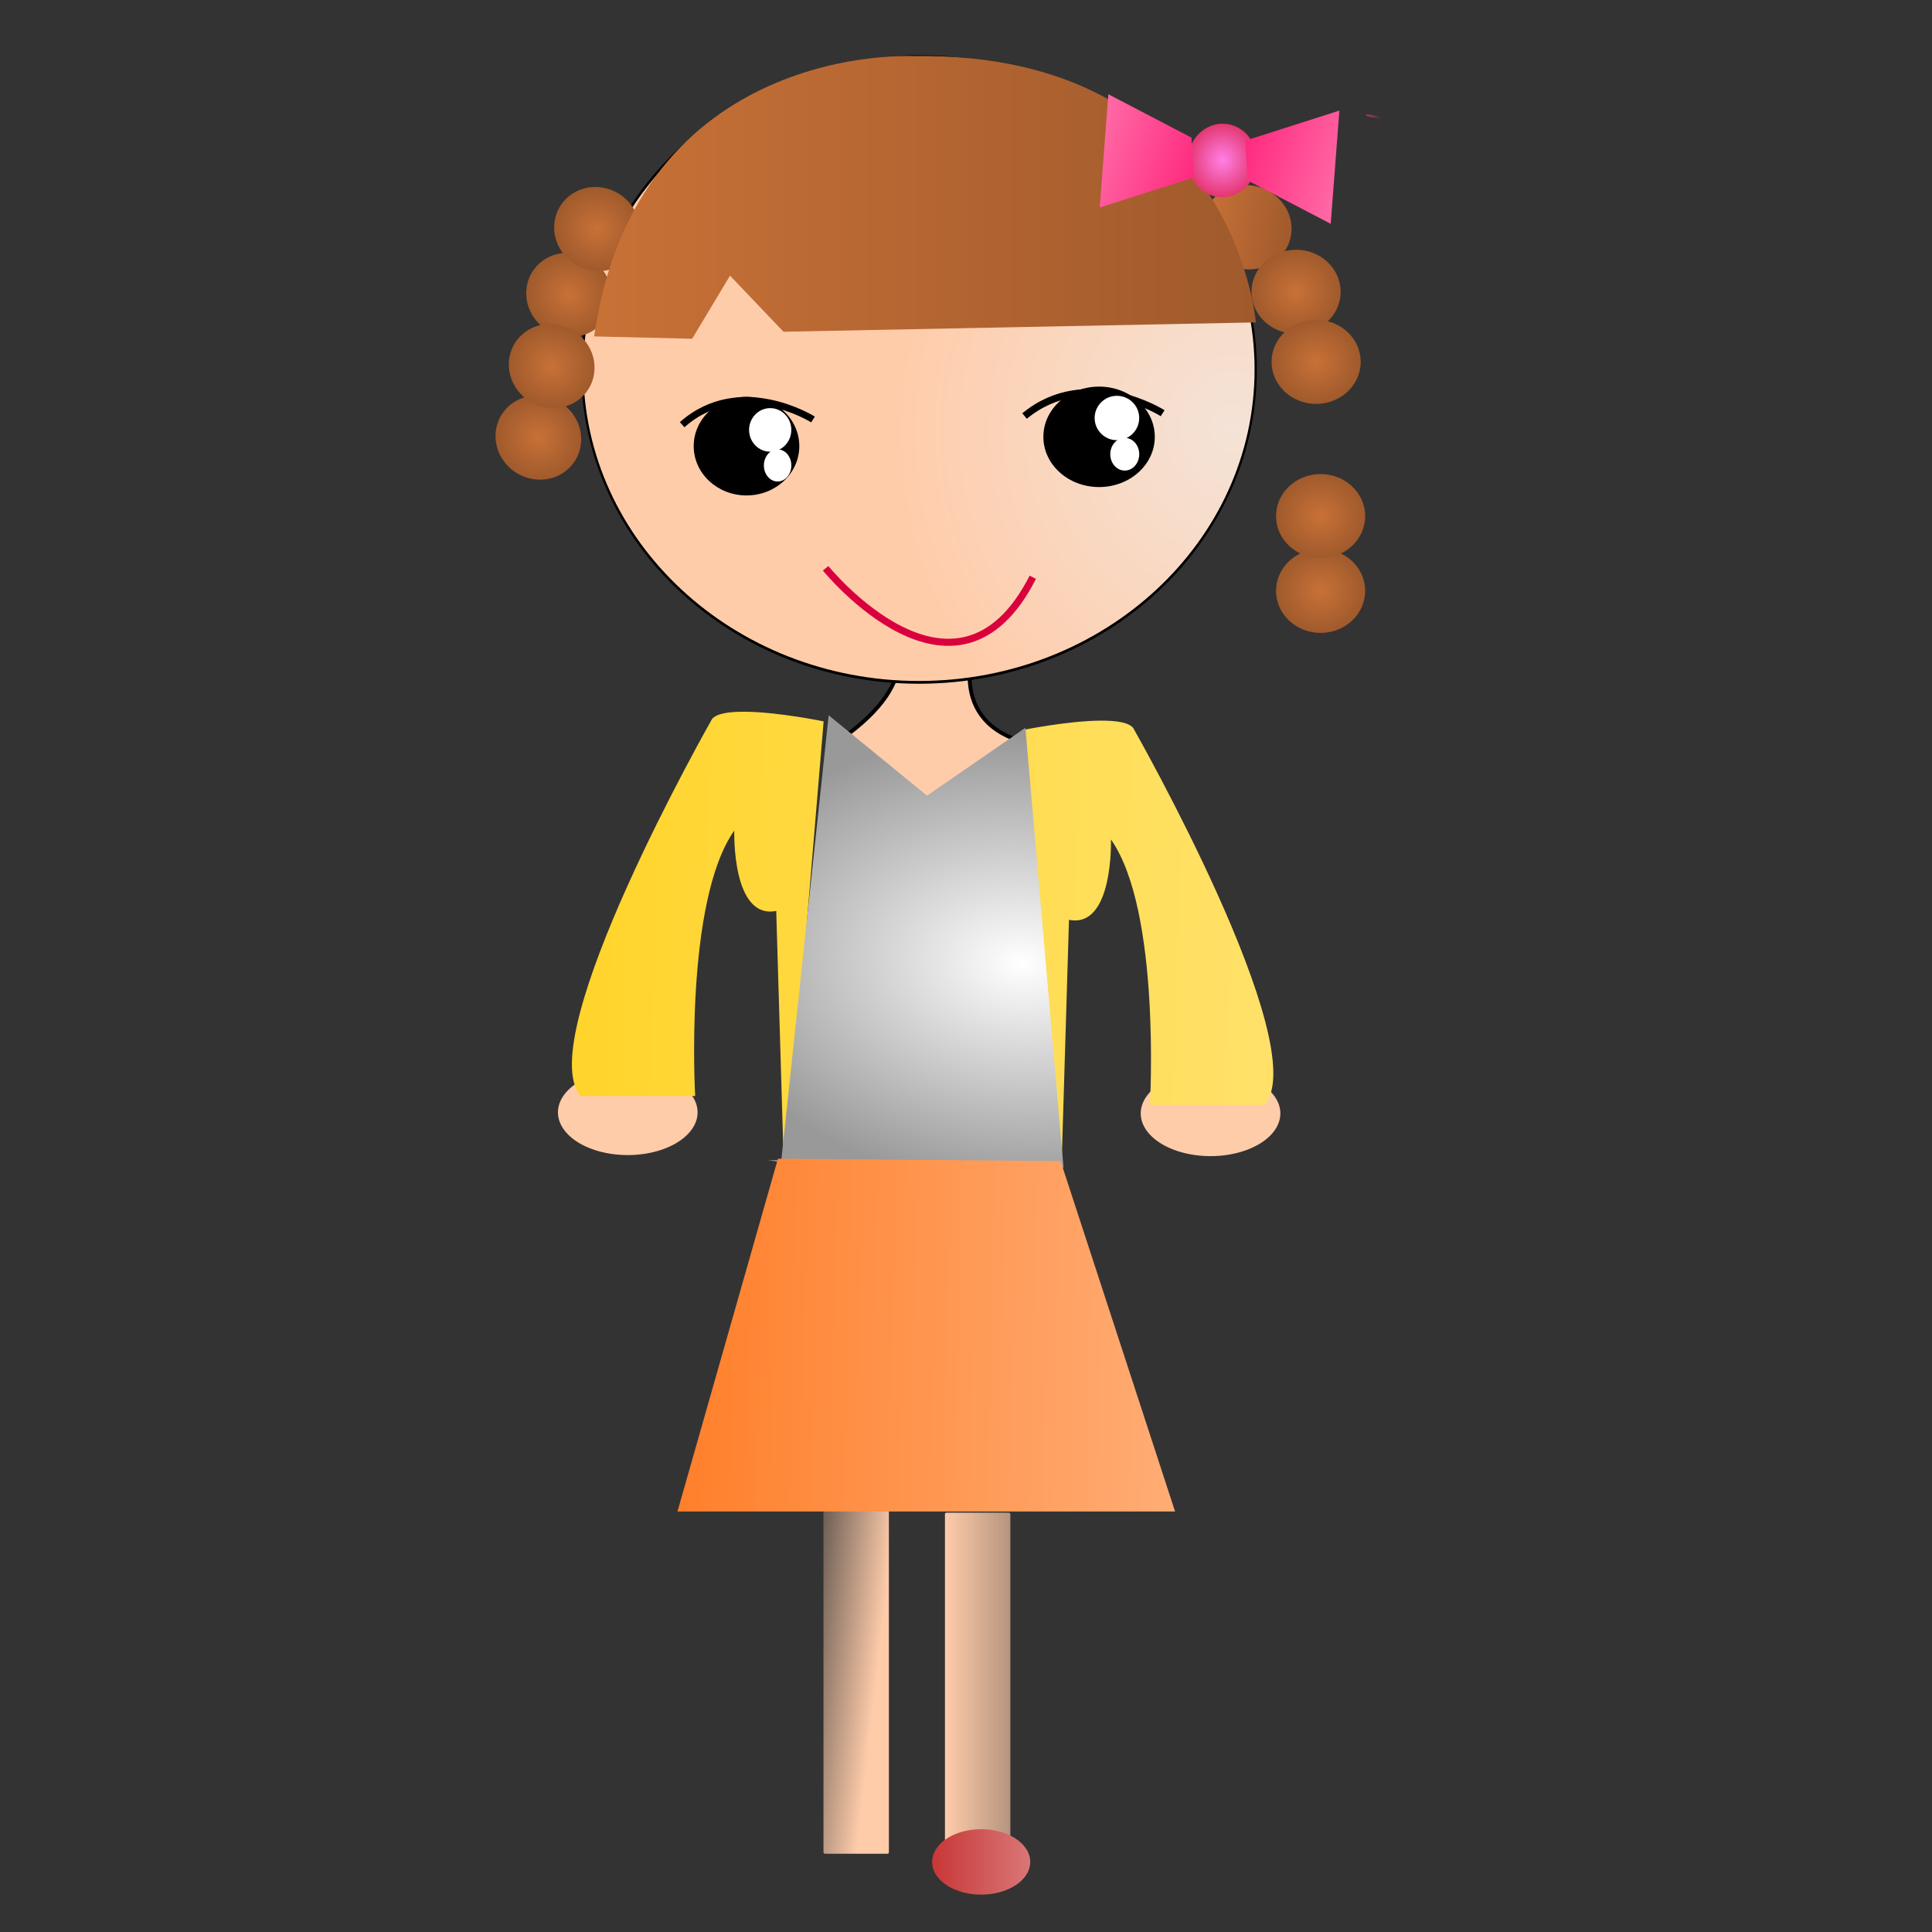 <?xml version="1.0" encoding="UTF-8"?>
<svg version="1.1" viewBox="0 0 531.5 531.5" xmlns="http://www.w3.org/2000/svg" xmlns:osb="http://www.openswatchbook.org/uri/2009/osb" xmlns:xlink="http://www.w3.org/1999/xlink">
<rect x="0" y="0" width="531.5" height="531.5" fill="#333333" stroke="none"/>
<defs>
<linearGradient id="m">
<stop stop-color="#c83737" offset="0"/>
<stop stop-color="#de8787" offset="1"/>
</linearGradient>
<linearGradient id="d">
<stop stop-color="#fca" offset="0"/>
<stop stop-color="#fca" stop-opacity="0" offset="1"/>
</linearGradient>
<linearGradient id="e">
<stop stop-color="#f06" offset="0"/>
<stop stop-color="#ffd5e5" offset="1"/>
</linearGradient>
<linearGradient id="f">
<stop stop-color="#c87137" offset="0"/>
<stop stop-color="#a05a2c" offset="1"/>
</linearGradient>
<radialGradient id="j" cx="444" cy="296.06" r="148.96" gradientTransform="matrix(.992 .109 -.131 .899 35.738 10.095)" gradientUnits="userSpaceOnUse">
<stop stop-color="#f4e3d7" offset="0"/>
<stop stop-color="#fca" offset="1"/>
</radialGradient>
<radialGradient id="k" cx="216.33" cy="196.58" r="95.438" gradientTransform="matrix(.572 -.8 .398 .313 -162.2 655.76)" gradientUnits="userSpaceOnUse">
<stop offset="0"/>
<stop stop-opacity="0" offset="1"/>
</radialGradient>
<radialGradient id="b" cx="114.4" cy="354.76" r="12.854" gradientTransform="matrix(1 0 0 .9 0 35.476)" gradientUnits="userSpaceOnUse">
<stop stop-color="#c87137" offset="0"/>
<stop stop-color="#a05a2c" offset="1"/>
</radialGradient>
<radialGradient id="a" cx="114.4" cy="354.76" r="12.854" gradientTransform="matrix(1 0 0 .9 0 35.476)" gradientUnits="userSpaceOnUse" xlink:href="#f"/>
<linearGradient id="u" x1="122.11" x2="127.25" y1="366.01" y2="366.01" gradientUnits="userSpaceOnUse">
<stop stop-color="#c83771" offset="0"/>
<stop stop-color="#c83771" stop-opacity="0" offset="1"/>
</linearGradient>
<linearGradient id="t" x1="101.54" x2="127.25" y1="354.76" y2="354.76" gradientUnits="userSpaceOnUse" xlink:href="#f"/>
<linearGradient id="s" x1="349.54" x2="449.52" y1="634.83" y2="648.95" gradientTransform="matrix(-.938 -.182 .174 -.983 564 1262.6)" gradientUnits="userSpaceOnUse" xlink:href="#e"/>
<radialGradient id="i" cx="36.954" cy="339.01" r="15.103" gradientTransform="matrix(1 0 0 .957 0 14.426)" gradientUnits="userSpaceOnUse">
<stop stop-color="#ff80e5" offset="0"/>
<stop stop-color="#e43771" offset="1"/>
</radialGradient>
<linearGradient id="r" x1="349.54" x2="449.52" y1="634.83" y2="648.95" gradientTransform="matrix(.938 .182 -.174 .983 107 -133.37)" gradientUnits="userSpaceOnUse" xlink:href="#e"/>
<radialGradient id="h" cx="-59.817" cy="338.48" r="14.318" gradientTransform="matrix(-.806 3.541 -2.253 -.513 843.81 835.18)" gradientUnits="userSpaceOnUse">
<stop stop-color="#fff" offset="0"/>
<stop stop-opacity="0" offset="1"/>
</radialGradient>
<linearGradient id="q" x1="157.33" x2="417.78" y1="783.63" y2="792.63" gradientUnits="userSpaceOnUse">
<stop stop-color="#ffd42a" offset="0"/>
<stop stop-color="#ffe680" offset="1"/>
</linearGradient>
<radialGradient id="g" cx="265.03" cy="782.27" r="40.596" gradientTransform="matrix(2.235 .158 -.108 1.529 -226.7 -452.13)" gradientUnits="userSpaceOnUse">
<stop stop-color="#fff" offset="0"/>
<stop stop-color="#999" offset="1"/>
</radialGradient>
<linearGradient id="p" x1="186.38" x2="343.83" y1="367.29" y2="371.15" gradientUnits="userSpaceOnUse">
<stop stop-color="#ff7f2a" offset="0"/>
<stop stop-color="#ffb380" offset="1"/>
</linearGradient>
<linearGradient id="o" x1="259.96" x2="309.45" y1="984.24" y2="984.24" gradientUnits="userSpaceOnUse" xlink:href="#d"/>
<linearGradient id="n" x1="271.85" x2="244.22" y1="1008" y2="1004.8" gradientTransform="translate(-33.419 -.643)" gradientUnits="userSpaceOnUse" xlink:href="#d"/>
<linearGradient id="c" x1="35.99" x2="70.052" y1="448.59" y2="448.59" gradientUnits="userSpaceOnUse" xlink:href="#m"/>
<linearGradient id="l" x1="162.96" x2="345.99" y1="575.15" y2="575.15" gradientUnits="userSpaceOnUse">
<stop stop-color="#c87137" offset="0"/>
<stop stop-color="#a05a2c" offset="1"/>
</linearGradient>
</defs>
<g transform="translate(0 -520.86)">
<path d="m233.33 722.8c22.602-17.016 11.104-29.02 10.288-27.596l25.72 0.642c-0.209-0.732-9.878 20.684 9.553 28.238l-22.781 19.253z" fill="#fca" stroke="#000" stroke-width="1.069px"/>
<path transform="matrix(.938 .182 -.174 .983 297.52 213.82)" d="m127.25 354.76c0 6.389-5.755 11.568-12.854 11.568-7.099 0-12.854-5.179-12.854-11.568 0-6.389 5.755-11.568 12.854-11.568 7.099 0 12.854 5.179 12.854 11.568z" fill="url(#t)"/>
<path transform="matrix(.624 0 0 .761 65.931 391.66)" d="m447.95 303.34c0 62.47-66.467 113.11-148.46 113.11-81.992 0-148.46-50.642-148.46-113.11s66.467-113.11 148.46-113.11c81.992 0 148.46 50.642 148.46 113.11z" fill="url(#j)" fill-rule="evenodd" stroke="#000" stroke-width="1px"/>
<path transform="matrix(.917 .064 -.033 .998 63.357 240.61)" d="m127.25 354.76c0 6.389-5.755 11.568-12.854 11.568-7.099 0-12.854-5.179-12.854-11.568 0-6.389 5.755-11.568 12.854-11.568 7.099 0 12.854 5.179 12.854 11.568z" fill="url(#b)"/>
<path transform="matrix(.917 .064 -.033 .998 71.045 222.5)" d="m127.25 354.76c0 6.389-5.755 11.568-12.854 11.568-7.099 0-12.854-5.179-12.854-11.568 0-6.389 5.755-11.568 12.854-11.568 7.099 0 12.854 5.179 12.854 11.568z" fill="url(#b)"/>
<path transform="matrix(.954 0 0 1 247.42 246.37)" d="m127.25 354.76c0 6.389-5.755 11.568-12.854 11.568-7.099 0-12.854-5.179-12.854-11.568 0-6.389 5.755-11.568 12.854-11.568 7.099 0 12.854 5.179 12.854 11.568z" fill="url(#a)"/>
<path d="m163.44 613.41 26.972 0.643 10.421-17.356 14.712 15.427 129.95-2.571s-6.13-74.565-94.401-73.279c0 0-76.011-3.857-87.658 77.136z" fill="url(#l)" stroke="url(#k)" stroke-width=".977"/>
<path transform="matrix(.917 .064 -.033 .998 60.062 340.02)" d="m127.25 354.76c0 6.389-5.755 11.568-12.854 11.568-7.099 0-12.854-5.179-12.854-11.568 0-6.389 5.755-11.568 12.854-11.568 7.099 0 12.854 5.179 12.854 11.568z" fill="url(#a)"/>
<path transform="matrix(.954 0 0 1 254.17 328.65)" d="m127.25 354.76c0 6.389-5.755 11.568-12.854 11.568-7.099 0-12.854-5.179-12.854-11.568 0-6.389 5.755-11.568 12.854-11.568 7.099 0 12.854 5.179 12.854 11.568z" fill="url(#a)"/>
<path transform="matrix(.954 0 0 1 254.78 286.22)" d="m127.25 354.76c0 6.389-5.755 11.568-12.854 11.568-7.099 0-12.854-5.179-12.854-11.568 0-6.389 5.755-11.568 12.854-11.568 7.099 0 12.854 5.179 12.854 11.568z" fill="url(#a)"/>
<path transform="matrix(.954 0 0 1 252.94 265.65)" d="m127.25 354.76c0 6.389-5.755 11.568-12.854 11.568-7.099 0-12.854-5.179-12.854-11.568 0-6.389 5.755-11.568 12.854-11.568 7.099 0 12.854 5.179 12.854 11.568z" fill="url(#a)"/>
<path transform="matrix(.917 .064 -.033 .998 54.876 300.45)" d="m127.25 354.76c0 6.389-5.755 11.568-12.854 11.568-7.099 0-12.854-5.179-12.854-11.568 0-6.389 5.755-11.568 12.854-11.568 7.099 0 12.854 5.179 12.854 11.568z" fill="url(#a)"/>
<path transform="matrix(.917 .064 -.033 .998 54.914 279.88)" d="m127.25 354.76c0 6.389-5.755 11.568-12.854 11.568-7.099 0-12.854-5.179-12.854-11.568 0-6.389 5.755-11.568 12.854-11.568 7.099 0 12.854 5.179 12.854 11.568z" fill="url(#a)"/>
<path transform="matrix(.917 .064 -.033 .998 56.617 319.21)" d="m127.25 354.76c0 6.389-5.755 11.568-12.854 11.568-7.099 0-12.854-5.179-12.854-11.568 0-6.389 5.755-11.568 12.854-11.568 7.099 0 12.854 5.179 12.854 11.568z" fill="url(#a)"/>
<path transform="matrix(.917 .064 -.033 .998 58.573 260.2)" d="m127.25 354.76c0 6.389-5.755 11.568-12.854 11.568-7.099 0-12.854-5.179-12.854-11.568 0-6.389 5.755-11.568 12.854-11.568 7.099 0 12.854 5.179 12.854 11.568z" fill="url(#a)"/>
<path transform="matrix(.954 0 0 1 251.72 349.22)" d="m127.25 354.76c0 6.389-5.755 11.568-12.854 11.568-7.099 0-12.854-5.179-12.854-11.568 0-6.389 5.755-11.568 12.854-11.568 7.099 0 12.854 5.179 12.854 11.568z" fill="url(#a)"/>
<path transform="matrix(.954 0 0 1 254.17 308.08)" d="m127.25 354.76c0 6.389-5.755 11.568-12.854 11.568-7.099 0-12.854-5.179-12.854-11.568 0-6.389 5.755-11.568 12.854-11.568 7.099 0 12.854 5.179 12.854 11.568z" fill="url(#a)"/>
<path transform="matrix(.862 .168 -.163 .92 330.09 195.23)" d="m127.25 366.01c0 0.177-1.151 0.321-2.571 0.321s-2.571-0.144-2.571-0.321 1.151-0.321 2.571-0.321 2.571 0.144 2.571 0.321z" fill="url(#u)"/>
<path transform="matrix(.617 .12 -.122 .688 354.84 327.33)" d="m52.057 339.01c0 7.986-6.762 14.46-15.103 14.46-8.341 0-15.103-6.474-15.103-14.46s6.762-14.46 15.103-14.46c8.341 0 15.103 6.474 15.103 14.46z" fill="url(#i)"/>
<path d="m328.44 569.66-25.905 8.277 2.383-31.148 22.855 11.927" fill="url(#s)"/>
<path d="m342.56 559.56 25.905-8.277-2.383 31.148-22.855-11.927" fill="url(#r)"/>
<path d="m187.66 637.69c15.942-14.1 35.997-1.433 35.997-1.433" fill="none" stroke="#000" stroke-width="1.884"/>
<path d="m281.86 635.31c17.048-14.062 37.988-0.779 37.988-0.779" fill="none" stroke="#000" stroke-width="1.953"/>
<path transform="matrix(0 .982 -.904 0 577.19 703.23)" d="m-46.916 411.31c0 8.874-6.186 16.067-13.818 16.067s-13.818-7.193-13.818-16.067 6.186-16.067 13.818-16.067 13.818 7.193 13.818 16.067z" stroke="url(#h)"/>
<path transform="matrix(0 .982 -.904 0 611.02 890)" d="m-249.36 441.52c0 3.549-2.733 6.427-6.105 6.427s-6.106-2.877-6.106-6.427c0-3.549 2.733-6.427 6.106-6.427s6.105 2.877 6.105 6.427z" fill="#fff"/>
<path transform="matrix(0 .982 -.904 0 639.49 912.71)" d="m-264.14 470.76c0 2.307-2.014 4.177-4.499 4.177-2.485 0-4.499-1.87-4.499-4.177 0-2.307 2.014-4.177 4.499-4.177 2.485 0 4.499 1.87 4.499 4.177z" fill="#fff"/>
<path transform="matrix(0 -1 .954 0 -90.029 580.3)" d="m-46.916 411.31c0 8.874-6.186 16.067-13.818 16.067s-13.818-7.193-13.818-16.067 6.186-16.067 13.818-16.067 13.818 7.193 13.818 16.067z"/>
<path transform="matrix(0 -1 .954 0 -113.94 380.39)" d="m-249.36 441.52c0 3.549-2.733 6.427-6.105 6.427s-6.106-2.877-6.106-6.427c0-3.549 2.733-6.427 6.106-6.427s6.105 2.877 6.105 6.427z" fill="#fff"/>
<path transform="matrix(0 -1 .954 0 -139.68 377.18)" d="m-264.14 470.76c0 2.307-2.014 4.177-4.499 4.177-2.485 0-4.499-1.87-4.499-4.177 0-2.307 2.014-4.177 4.499-4.177 2.485 0 4.499 1.87 4.499 4.177z" fill="#fff"/>
<path d="m227.13 677.2s35.79 44.126 57 2.469" fill="none" stroke="#d9003d" stroke-width="1.953"/>
<path transform="matrix(1.811 0 0 1.306 -85.105 294.73)" d="m152.96 407.46a10.604 8.998 0 1 1-21.208 0 10.604 8.998 0 1 1 21.208 0z" fill="#fca"/>
<path transform="matrix(1.811 0 0 1.306 75.219 295.02)" d="m152.96 407.46a10.604 8.998 0 1 1-21.208 0 10.604 8.998 0 1 1 21.208 0z" fill="#fca"/>
<path d="m204.69 716.66c-4.178-0.017-7.616 0.495-8.816 2.028 0 0-49.952 87.738-36.123 103.69h31.491s-3.07-53.392 10.759-73.024c0 0-0.749 24.558 11.543 22.104l2.279 76.663 10.759-128.81s-12.699-2.619-21.891-2.655zm98.247 2.446c-9.191 0.036-21.928 2.655-21.928 2.655l10.759 128.84 2.316-76.693c12.292 2.454 11.543-22.104 11.543-22.104 13.829 19.631 10.721 73.024 10.721 73.024h31.529c13.829-15.95-36.123-103.69-36.123-103.69-1.2-1.534-4.638-2.045-8.816-2.028z" fill="url(#q)"/>
<path d="m255.03 739.75-27.064-22.12-13.096 123.04-3.492-0.691 81.193 2.074-10.476-120.97z" fill="url(#g)"/>
<rect x="259.96" y="937" width="17.995" height="94.474" ry=".409" fill="url(#o)"/>
<rect x="226.54" y="936.36" width="17.995" height="94.474" ry=".409" fill="url(#n)"/>
<path transform="translate(0 520.86)" d="m214.01 318.77c79.05 0.643 77.764 0.643 77.764 0.643l31.491 96.402h-136.89z" fill="url(#p)"/>
<path transform="translate(220.44 584.49)" d="m62.983 448.59a13.496 8.998 0 1 1-26.993 0 13.496 8.998 0 1 1 26.993 0z" fill="url(#c)"/>
<path transform="translate(184.45 583.2)" d="m62.983 448.59a13.496 8.998 0 1 1-26.993 0 13.496 8.998 0 1 1 26.993 0z" fill="url(#c)"/>
</g>
</svg>
